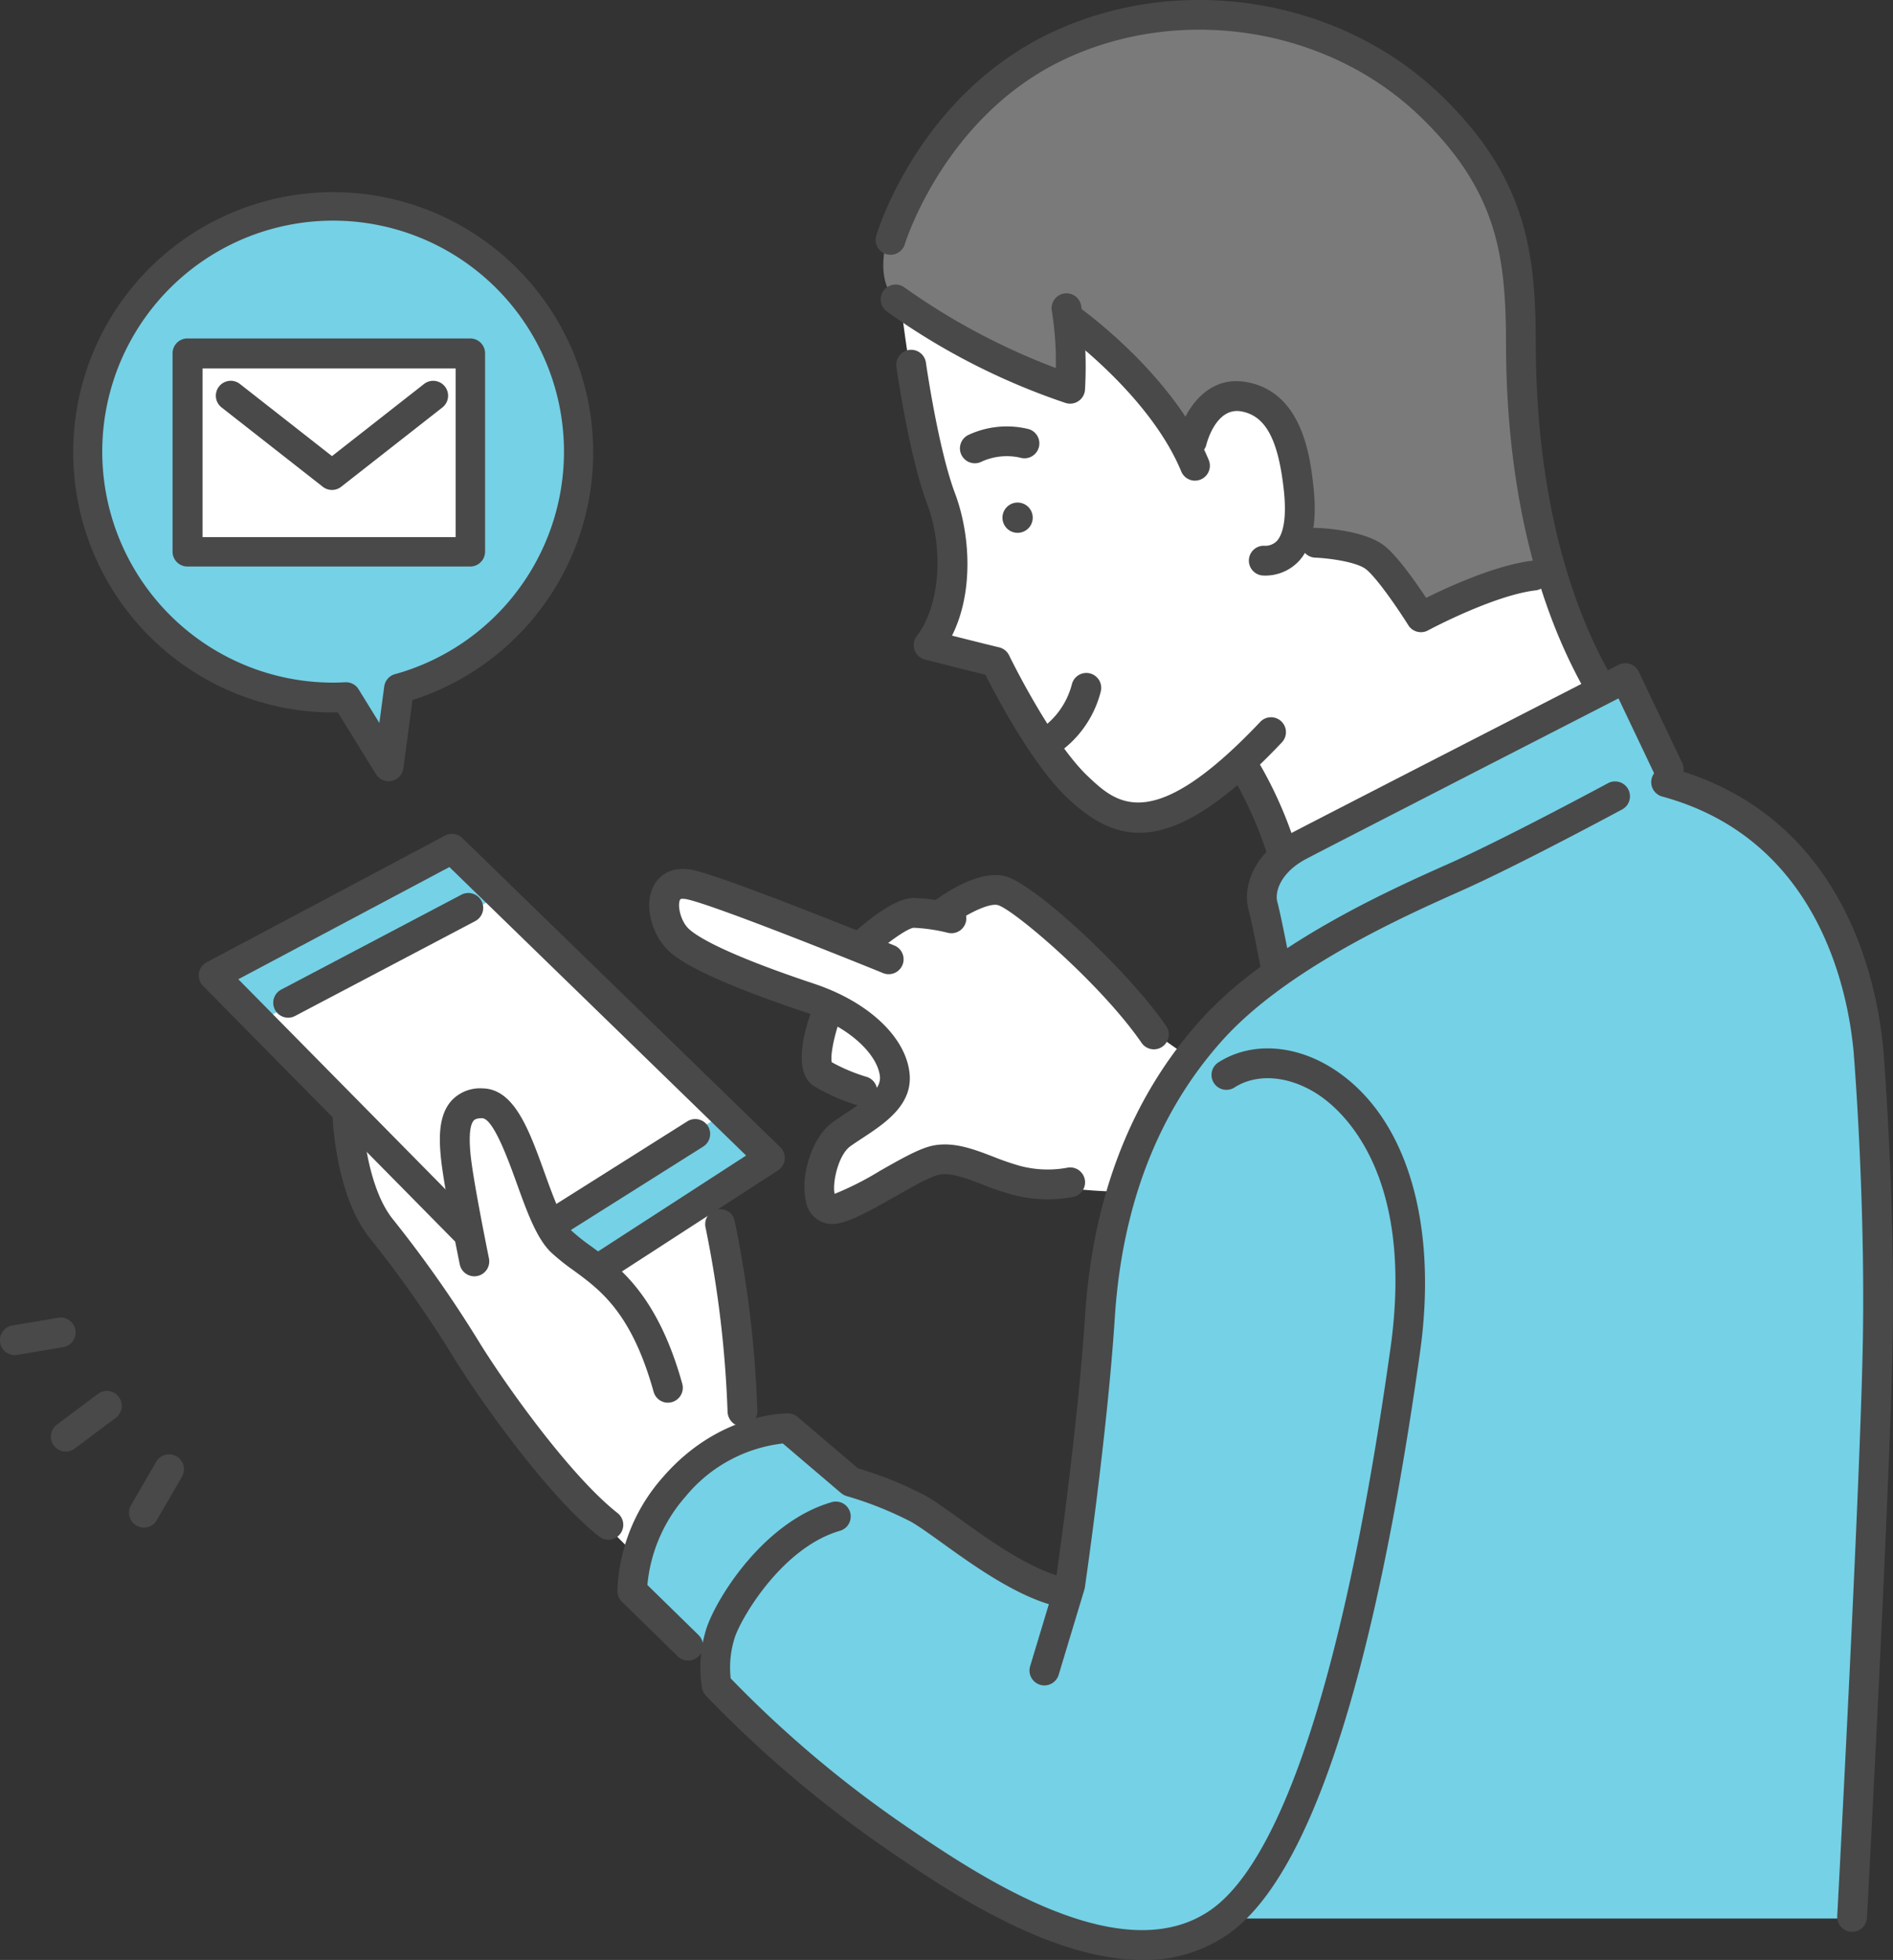 <?xml version="1.0" encoding="UTF-8"?> <svg xmlns="http://www.w3.org/2000/svg" xmlns:xlink="http://www.w3.org/1999/xlink" width="249.008" height="257.668" viewBox="0 0 249.008 257.668"><rect x="0" y="0" width="249.008" height="257.668" fill="#333333" stroke="none"/><defs><clipPath id="clip-path"><rect id="長方形_25101" data-name="長方形 25101" width="249.008" height="257.668" fill="none"></rect></clipPath></defs><g id="グループ_14788" data-name="グループ 14788" clip-path="url(#clip-path)"><path id="パス_53854" data-name="パス 53854" d="M420.842,1447.379l31.985,31.08-3.2,9.519a103.673,103.673,0,0,1,4.189,28.114l3.613,4.72s-11.993,4.047-16.636,15.309c0,0-10.555-10.052-15.3-16.543s-12.164-18.246-15.956-23.185-7.977-12.341-7.392-19.319l-14.764-14.535Z" transform="translate(-356.153 -1330.707)" fill="#fff"></path><path id="パス_53855" data-name="パス 53855" d="M1155.116,1467.011l-5.056-3.541s-14-16.793-19.445-18.372c0,0-2.509-.932-8.509,3.195,0,0-5.037-1.82-10.09,4.336,0,0-18.16-7.771-21.975-8.236s-5.212,2.262-2.473,6.776,20.214,9,20.214,9-2.867,6-1.517,8.348,8.6,4.353,8.6,4.353-5,2.811-6.982,5.71-2.279,8-.133,8.265,12.352-6.754,15.455-6.754,7.673,2.7,11.511,3.432a79.754,79.754,0,0,0,11.436,1.073s3.815-11.559,8.959-17.588" transform="translate(-998.586 -1327.913)" fill="#fff"></path><path id="パス_53856" data-name="パス 53856" d="M1470,494.521s1.37,12.089,3.4,19.083,6.469,16.456.255,25.862l8.824,2.207a63.273,63.273,0,0,0,10.805,16.493c7.248,7.906,15.208,2.526,21.678-3a37.023,37.023,0,0,1,5.272,11.787l41.882-21.5-6.524-15.608a59.951,59.951,0,0,0-17.288,5.428s-2.656-9.906-16.186-10.559c0,0,2.11-10.4-2.88-15.594s-9.674-2.586-11.632,4.49c0,0-5.858-10.45-15.338-16.982l.079,9.144S1478.223,500.8,1470,494.521" transform="translate(-1351.508 -454.658)" fill="#fff"></path><path id="パス_53857" data-name="パス 53857" d="M1443.008,60.928s-3.593-2.613,0-11.267,18.032-29.466,46.082-25.755,37.158,25.32,36.2,43.172,4.026,29.678,4.026,29.678a56.689,56.689,0,0,0-17.18,5.972s-3.609-11.43-16.773-9.8c0,0,2.057-9.307-2.042-16.328s-11.61-1.825-11.61,4.639c0,0-5.879-11.824-15.839-16.885l.118,8.327s-15.63-5.225-22.978-11.756" transform="translate(-1325.22 -21.576)" fill="#7a7a7a"></path><path id="パス_53858" data-name="パス 53858" d="M348.663,1400.931l5.979,6.06,31.688-16.576-6.318-6.139Z" transform="translate(-320.557 -1272.692)" fill="#75d1e6"></path><path id="パス_53859" data-name="パス 53859" d="M896.117,1830.292l23.014-14.527,6.023,5.854-22.6,14.782s-4.833-2.346-6.439-6.109" transform="translate(-823.882 -1669.397)" fill="#75d1e6"></path><path id="パス_53860" data-name="パス 53860" d="M1192.465,1269.065h-83.6s-6.295,6.2-19.475,1.805-31.979-18.249-46.489-32.455v-3.265l-3.757-1.959-7.348-7.185s1.469-19.594,20.492-21.39l8.409,7.021a32.784,32.784,0,0,1,11.266,5.66c4.736,3.974,11.5,7.892,17.427,9.2,0,0,2.395-22.672,3.778-34.484s5.085-35.751,23.7-47.414l-2.123-8.725s-1.212-4.759,5.981-8.464,41.7-21.416,41.7-21.416l7.022,13.661s14.6,4.138,21.751,21.433,2.578,94.363,1.271,127.978" transform="translate(-948.623 -1016.84)" fill="#75d1e6"></path><path id="パス_53861" data-name="パス 53861" d="M1.957,2153.72a1.959,1.959,0,0,1-.324-3.892l6.023-1.016a1.959,1.959,0,0,1,.653,3.864l-6.023,1.017a2.036,2.036,0,0,1-.328.027" transform="translate(0 -1975.572)" fill="#494949"></path><path id="パス_53862" data-name="パス 53862" d="M84.935,2276.378a1.959,1.959,0,0,1-1.175-3.529l5.424-4.057a1.959,1.959,0,0,1,2.347,3.137l-5.424,4.059a1.956,1.956,0,0,1-1.172.39" transform="translate(-76.286 -2085.548)" fill="#494949"></path><path id="パス_53863" data-name="パス 53863" d="M212.455,2381.28a1.962,1.962,0,0,1-1.693-2.944l3.321-5.73a1.96,1.96,0,0,1,3.391,1.966l-3.321,5.73a1.959,1.959,0,0,1-1.7.978" transform="translate(-193.529 -2180.453)" fill="#494949"></path><path id="パス_53864" data-name="パス 53864" d="M1639.8,821.165a1.99,1.99,0,1,0-1.49,2.387,1.988,1.988,0,0,0,1.49-2.387" transform="translate(-1504.005 -753.554)" fill="#494949"></path><path id="パス_53865" data-name="パス 53865" d="M1494.543,634.041c-3.528,0-6.5-1.783-9.436-4.55-4.637-4.37-9.394-13.417-10.812-16.229-3-.732-7.905-1.984-7.96-2a1.959,1.959,0,0,1-1.066-3.1c3.024-3.916,3.6-11.387,1.35-17.379-2.358-6.27-3.967-17.53-4.035-18.006a1.959,1.959,0,0,1,3.88-.549c.016.113,1.617,11.31,3.823,17.175,1.981,5.266,2.517,12.924-.39,18.716,1.98.5,4.627,1.165,6.2,1.542a1.961,1.961,0,0,1,1.309,1.053c.054.112,5.5,11.314,10.385,15.919,3.734,3.518,8.379,7.9,22.668-7.192a1.96,1.96,0,0,1,2.846,2.695c-8.147,8.6-13.968,11.9-18.764,11.9" transform="translate(-1344.667 -524.556)" fill="#494949"></path><path id="パス_53866" data-name="パス 53866" d="M1931.885,647.159a1.959,1.959,0,1,1,0-3.919,2.126,2.126,0,0,0,1.75-.655c.542-.606,1.376-2.291.875-6.763-.742-6.624-2.419-9.687-5.6-10.245-3.37-.59-4.572,4.348-4.583,4.4a1.96,1.96,0,0,1-3.814-.9c.7-2.971,3.5-8.331,9.073-7.358,7.436,1.3,8.406,9.968,8.824,13.669.518,4.631-.086,7.84-1.849,9.811a6.062,6.062,0,0,1-4.671,1.962" transform="translate(-1765.647 -571.494)" fill="#494949"></path><path id="パス_53867" data-name="パス 53867" d="M68.573,183.308c-.645.034-1.156.051-1.771.051a32.237,32.237,0,1,1,8.747-1.183l0-.006L74.183,192.4l-5.61-9.1Z" transform="translate(-23.063 -91.656)" fill="#75d1e6"></path><path id="パス_53868" data-name="パス 53868" d="M51.82,172.015a1.96,1.96,0,0,1-1.667-.93l-5.011-8.122c-.223.005-.454.008-.7.008a34.2,34.2,0,1,1,10.521-1.629l-1.2,8.973a1.958,1.958,0,0,1-1.943,1.7M46.209,159a1.959,1.959,0,0,1,1.667.93l2.729,4.424.64-4.792a1.959,1.959,0,0,1,1.569-1.664,30.368,30.368,0,1,0-8.374,1.154c.518,0,.958-.012,1.606-.045q.081-.007.163-.007" transform="translate(-0.703 -69.309)" fill="#494949"></path><rect id="長方形_25100" data-name="長方形 25100" width="37.242" height="26.117" transform="translate(24.632 46.428)" fill="#fff"></rect><path id="パス_53869" data-name="パス 53869" d="M214.674,362.016a1.959,1.959,0,0,1-1.959,1.959H175.523a1.959,1.959,0,0,1-1.959-1.959V335.948a1.959,1.959,0,0,1,1.959-1.959h37.192a1.959,1.959,0,0,1,1.959,1.959Zm-37.161-1.91H210.8V337.939H177.513Z" transform="translate(-150.866 -289.496)" fill="#494949"></path><path id="パス_53870" data-name="パス 53870" d="M259.511,417.448a1.956,1.956,0,0,1-1.208-.417L244.987,406.6a1.959,1.959,0,1,1,2.416-3.085L259.511,413l12.107-9.482a1.959,1.959,0,0,1,2.416,3.085l-13.316,10.429a1.956,1.956,0,0,1-1.208.417" transform="translate(-215.842 -353.036)" fill="#494949"></path><path id="パス_53871" data-name="パス 53871" d="M1681.939,1392.988a1.962,1.962,0,0,1-1.876-2.527l3.342-11.069c.264-1.828,2.961-20.7,3.881-34.968,1.018-15.771,6.138-28.873,15.219-38.94,9.047-10.031,24.983-17.125,32.641-20.534l.117-.052c7.321-3.258,20.723-10.475,20.858-10.548a1.96,1.96,0,0,1,1.86,3.449c-.556.3-13.668,7.359-21.124,10.678l-.117.053c-7.412,3.3-22.834,10.164-31.325,19.577-8.475,9.4-13.259,21.7-14.218,36.569-.973,15.088-3.905,35.223-3.936,35.424a2.014,2.014,0,0,1-.062.283l-3.384,11.209a1.96,1.96,0,0,1-1.875,1.394" transform="translate(-1544.557 -1171.411)" fill="#494949"></path><path id="パス_53872" data-name="パス 53872" d="M2720.6,1404.271c-.036,0-.072,0-.107,0a1.96,1.96,0,0,1-1.852-2.061c.03-.552,2.971-55.439,3.356-74.937.383-19.433-1.184-38.486-1.2-38.676-.758-8.24-4.736-28.04-25.209-33.579a1.96,1.96,0,0,1,1.025-3.783c22.845,6.181,27.252,27.947,28.087,37.019.017.208,1.6,19.464,1.215,39.1-.387,19.565-3.331,74.516-3.362,75.07a1.959,1.959,0,0,1-1.953,1.855" transform="translate(-2476.969 -1150.308)" fill="#494949"></path><path id="パス_53873" data-name="パス 53873" d="M377.259,1418.91a1.96,1.96,0,0,1-1.067-3.605l20.161-13.051-39.031-37.926-27.765,14.749,31.178,31.6a1.959,1.959,0,1,1-2.79,2.752l-33.025-33.474a1.96,1.96,0,0,1,.476-3.107l31.349-16.654a1.96,1.96,0,0,1,2.284.326l41.819,40.635a1.96,1.96,0,0,1-.3,3.05l-22.226,14.388a1.95,1.95,0,0,1-1.063.315" transform="translate(-298.209 -1250.34)" fill="#494949"></path><path id="パス_53874" data-name="パス 53874" d="M447.84,1472.785a1.96,1.96,0,0,1-.914-3.694l23.7-12.473a1.959,1.959,0,1,1,1.825,3.467l-23.7,12.474a1.965,1.965,0,0,1-.911.226" transform="translate(-409.937 -1338.993)" fill="#494949"></path><path id="パス_53875" data-name="パス 53875" d="M893.716,1840.1a1.96,1.96,0,0,1-1.047-3.618l17.613-11.1a1.959,1.959,0,1,1,2.09,3.315l-17.613,11.1a1.948,1.948,0,0,1-1.043.3" transform="translate(-819.871 -1677.962)" fill="#494949"></path><path id="パス_53876" data-name="パス 53876" d="M747.842,1816.43a1.961,1.961,0,0,1-1.886-1.433c-2.9-10.377-6.962-13.352-10.551-15.976a28.284,28.284,0,0,1-2.937-2.352c-1.9-1.815-3.174-5.351-4.525-9.1-1.075-2.977-3.075-8.518-4.548-8.541-.811-.005-1.027.228-1.1.307-.36.391-.722,1.5-.409,4.562.365,3.555,2.384,13.422,2.4,13.52a1.96,1.96,0,1,1-3.839.788c-.085-.414-2.08-10.16-2.464-13.909-.276-2.7-.324-5.711,1.419-7.611a5.136,5.136,0,0,1,4.05-1.576c4.178.067,6.118,5.44,8.171,11.128,1.085,3.006,2.315,6.415,3.548,7.594a25.425,25.425,0,0,0,2.541,2.02c3.694,2.7,8.752,6.4,12.012,18.086a1.96,1.96,0,0,1-1.361,2.414,1.981,1.981,0,0,1-.528.073" transform="translate(-659.978 -1632.023)" fill="#494949"></path><path id="パス_53877" data-name="パス 53877" d="M1155.66,2000.638a2.063,2.063,0,0,1-1.959-2.045,145.3,145.3,0,0,0-2.895-24.164,1.988,1.988,0,0,1,1.5-2.359,1.949,1.949,0,0,1,2.33,1.485,147.412,147.412,0,0,1,2.983,24.985,2.045,2.045,0,0,1-1.928,2.1Z" transform="translate(-1057.999 -1813.062)" fill="#494949"></path><path id="パス_53878" data-name="パス 53878" d="M579.355,1858.306a1.958,1.958,0,0,1-1.211-.419c-6.82-5.369-15.793-18.1-19.071-23.422a156.112,156.112,0,0,0-11.123-15.84c-4.346-5.394-4.822-15.1-4.84-15.507a1.959,1.959,0,1,1,3.915-.173c.007.152.455,8.85,3.976,13.221a160.049,160.049,0,0,1,11.409,16.244c3.158,5.13,11.752,17.353,18.158,22.4a1.96,1.96,0,0,1-1.214,3.5" transform="translate(-499.329 -1655.889)" fill="#494949"></path><path id="パス_53879" data-name="パス 53879" d="M1083.4,1463.816a3.5,3.5,0,0,1-.532-.04,3.545,3.545,0,0,1-2.871-3.012c-.729-3.1.687-8.312,3.607-10.381.533-.376,1.1-.75,1.672-1.127,2.808-1.846,4.634-3.18,4.466-4.837-.261-2.579-3.466-6.33-9.885-8.469-15.266-5.089-17.57-7.639-18.328-8.476-1.834-2.03-2.912-5.772-1.454-8.28.47-.807,1.91-2.608,5.151-1.89,4.54,1,25.518,9.535,26.409,9.9a1.959,1.959,0,0,1-1.478,3.63c-5.983-2.436-22.276-8.927-25.777-9.7-.032-.006-.8-.172-.917.035-.355.611-.054,2.543.974,3.681.713.789,3.764,3.088,16.661,7.387,7.134,2.378,12.059,7.007,12.544,11.791.421,4.144-3.257,6.562-6.211,8.506-.535.352-1.064.7-1.561,1.051-1.638,1.161-2.42,4.938-2.08,6.27a40.244,40.244,0,0,0,5.95-3.018c2.818-1.6,5.251-2.989,7.016-3.333,2.7-.528,5.333.483,7.879,1.46a35.36,35.36,0,0,0,3.537,1.217,14.21,14.21,0,0,0,6.145.252,1.959,1.959,0,0,1,.9,3.814,17.977,17.977,0,0,1-8.049-.278,37.947,37.947,0,0,1-3.94-1.346c-2.215-.849-4.13-1.585-5.725-1.272-1.133.221-3.627,1.641-5.827,2.894-3.826,2.177-6.385,3.575-8.28,3.575" transform="translate(-973.996 -1302.905)" fill="#494949"></path><path id="パス_53880" data-name="パス 53880" d="M1384.829,1472.674a1.96,1.96,0,0,1-1.33-3.4c1.557-1.437,5.463-4.78,8.091-4.78a26.312,26.312,0,0,1,5.441.778,1.959,1.959,0,0,1-.967,3.8,22.594,22.594,0,0,0-4.474-.657c-.78.062-3.376,1.845-5.433,3.742a1.949,1.949,0,0,1-1.328.519" transform="translate(-1271.397 -1346.444)" fill="#494949"></path><path id="パス_53881" data-name="パス 53881" d="M1544.68,1450.042a1.959,1.959,0,0,1-1.614-.846c-5.441-7.878-16.9-17.582-18.925-18.122-1.266-.291-4.289,1.318-5.981,2.593a1.959,1.959,0,1,1-2.358-3.13c.917-.691,5.674-4.1,9.223-3.281,3.824.88,16.146,12.3,21.267,19.713a1.961,1.961,0,0,1-1.612,3.074" transform="translate(-1392.897 -1312.091)" fill="#494949"></path><path id="パス_53882" data-name="パス 53882" d="M1316.241,1645.29a1.965,1.965,0,0,1-.566-.083,25.322,25.322,0,0,1-5.877-2.583c-2.653-1.841-1.269-7.021-.207-9.944a1.959,1.959,0,0,1,3.683,1.336c-.778,2.153-1.255,4.679-1.056,5.512a23.12,23.12,0,0,0,4.59,1.928,1.96,1.96,0,0,1-.567,3.835" transform="translate(-1202.809 -1499.883)" fill="#494949"></path><path id="パス_53883" data-name="パス 53883" d="M1201.064,1829.724c-12.365,0-26.128-9.419-33.708-14.606a154.523,154.523,0,0,1-23.671-20.075,2.069,2.069,0,0,1-.562-1.027,16.823,16.823,0,0,1,.649-8.1c1.441-4.062,7.572-13.826,16.4-16.376a1.959,1.959,0,0,1,1.087,3.765c-7.441,2.149-12.793,11.083-13.8,13.921a12.927,12.927,0,0,0-.575,5.479,149.507,149.507,0,0,0,22.677,19.176c9.312,6.373,28.687,19.634,40.576,11.192,6.668-4.732,16.164-21.369,23.535-73.744,3.265-23.208-6.547-31.473-9.633-33.453-3.763-2.415-7.932-2.743-10.883-.854a1.959,1.959,0,1,1-2.112-3.3c4.254-2.724,10.046-2.4,15.112.858,9.559,6.135,13.818,20.077,11.4,37.3-6.073,43.159-14.533,68.861-25.147,76.395a19.139,19.139,0,0,1-11.35,3.451" transform="translate(-1050.77 -1572.057)" fill="#494949"></path><path id="パス_53884" data-name="パス 53884" d="M2010.726,1238.221a1.962,1.962,0,0,1-1.87-1.375,50.98,50.98,0,0,0-5.048-11.306,1.96,1.96,0,0,1,3.291-2.129,54.4,54.4,0,0,1,5.5,12.267,1.96,1.96,0,0,1-1.87,2.544" transform="translate(-1841.993 -1123.969)" fill="#494949"></path><path id="パス_53885" data-name="パス 53885" d="M1568.5,699.889a1.959,1.959,0,0,1-.877-3.712,11.946,11.946,0,0,1,7.97-.777,1.959,1.959,0,0,1-1.125,3.753,7.987,7.987,0,0,0-5.093.529,1.943,1.943,0,0,1-.874.207" transform="translate(-1440.266 -638.984)" fill="#494949"></path><path id="パス_53886" data-name="パス 53886" d="M1685.8,1108.988a1.959,1.959,0,0,1-.981-3.656,10.238,10.238,0,0,0,4.271-5.95,1.959,1.959,0,1,1,3.807.924,14.054,14.054,0,0,1-6.127,8.425,1.954,1.954,0,0,1-.97.258" transform="translate(-1548.103 -1009.385)" fill="#494949"></path><path id="パス_53887" data-name="パス 53887" d="M1461.847,479.553a1.968,1.968,0,0,1-.6-.094,88.979,88.979,0,0,1-23.553-12.055,1.96,1.96,0,0,1,2.354-3.134,87.675,87.675,0,0,0,19.918,10.6,42.1,42.1,0,0,0-.517-7.475,1.959,1.959,0,1,1,3.85-.725,53.909,53.909,0,0,1,.506,11.038,1.96,1.96,0,0,1-1.956,1.843" transform="translate(-1321.082 -426.485)" fill="#494949"></path><path id="パス_53888" data-name="パス 53888" d="M1740.353,519.469a1.961,1.961,0,0,1-1.811-1.21c-4.189-10.113-15.638-18.338-15.753-18.42a1.959,1.959,0,0,1,2.269-3.2c.507.36,12.479,8.946,17.1,20.116a1.961,1.961,0,0,1-1.81,2.71" transform="translate(-1583.158 -456.277)" fill="#494949"></path><path id="パス_53889" data-name="パス 53889" d="M1523.725,91.6a1.958,1.958,0,0,1-1.71-1c-8.443-15.059-10.252-32.834-10.283-45.094-.028-11.379-.864-20.213-11.421-30.308-12.128-11.6-31.332-14.632-46.7-7.377-15.748,7.435-20.922,24.141-20.973,24.309a1.96,1.96,0,0,1-3.756-1.12c.224-.753,5.687-18.532,23.055-26.732,16.8-7.932,37.807-4.606,51.081,8.089,11.653,11.143,12.6,21.174,12.633,33.131.029,11.8,1.75,28.862,9.781,43.187a1.96,1.96,0,0,1-1.708,2.918" transform="translate(-1313.626 -0.001)" fill="#494949"></path><path id="パス_53890" data-name="パス 53890" d="M2138.713,874.591a1.96,1.96,0,0,1-1.663-.92c-1.406-2.248-4.157-6.231-5.549-7.346-1.149-.919-4.6-1.449-6.691-1.532a1.959,1.959,0,0,1,.152-3.916c1.052.041,6.434.346,8.986,2.387,1.719,1.375,4.107,4.791,5.447,6.814,2.911-1.444,9.16-4.309,13.954-4.88a1.959,1.959,0,0,1,.461,3.892c-5.584.664-14.084,5.22-14.169,5.266a1.946,1.946,0,0,1-.929.235" transform="translate(-1951.801 -791.479)" fill="#494949"></path><path id="パス_53891" data-name="パス 53891" d="M2038.515,1123.03a1.96,1.96,0,0,1-1.922-1.6c-.01-.055-1.029-5.434-1.549-7.411-.786-2.992.705-7.432,5.841-10.115,4.326-2.259,42.452-21.811,42.838-22.008a1.959,1.959,0,0,1,2.663.9l5.717,12.005a1.959,1.959,0,0,1-3.538,1.685l-4.848-10.183c-7.649,3.922-37.247,19.1-41.017,21.073-3.451,1.8-4.2,4.364-3.865,5.645.555,2.111,1.565,7.454,1.609,7.681a1.959,1.959,0,0,1-1.562,2.288,1.924,1.924,0,0,1-.366.034" transform="translate(-1870.82 -994.49)" fill="#494949"></path><path id="パス_53892" data-name="パス 53892" d="M1016.776,2337.638a1.951,1.951,0,0,1-1.37-.559l-7.348-7.183a1.957,1.957,0,0,1-.589-1.344,23.716,23.716,0,0,1,6.015-15.058c7.319-8.431,16.106-8.364,16.474-8.348a1.955,1.955,0,0,1,1.232.467l7.929,6.752a48.8,48.8,0,0,1,8.917,3.617c1.178.666,2.683,1.749,4.425,3,3.842,2.761,9.1,6.541,13.557,7.673a1.959,1.959,0,0,1-.965,3.8c-5.172-1.315-10.783-5.345-14.878-8.289-1.649-1.184-3.074-2.208-4.067-2.77a47.12,47.12,0,0,0-8.478-3.382,1.961,1.961,0,0,1-.734-.393l-7.662-6.524a19.42,19.42,0,0,0-12.791,6.969,20.433,20.433,0,0,0-5.029,11.634l6.731,6.583a1.958,1.958,0,0,1-1.37,3.358" transform="translate(-926.257 -2119.329)" fill="#494949"></path></g></svg> 